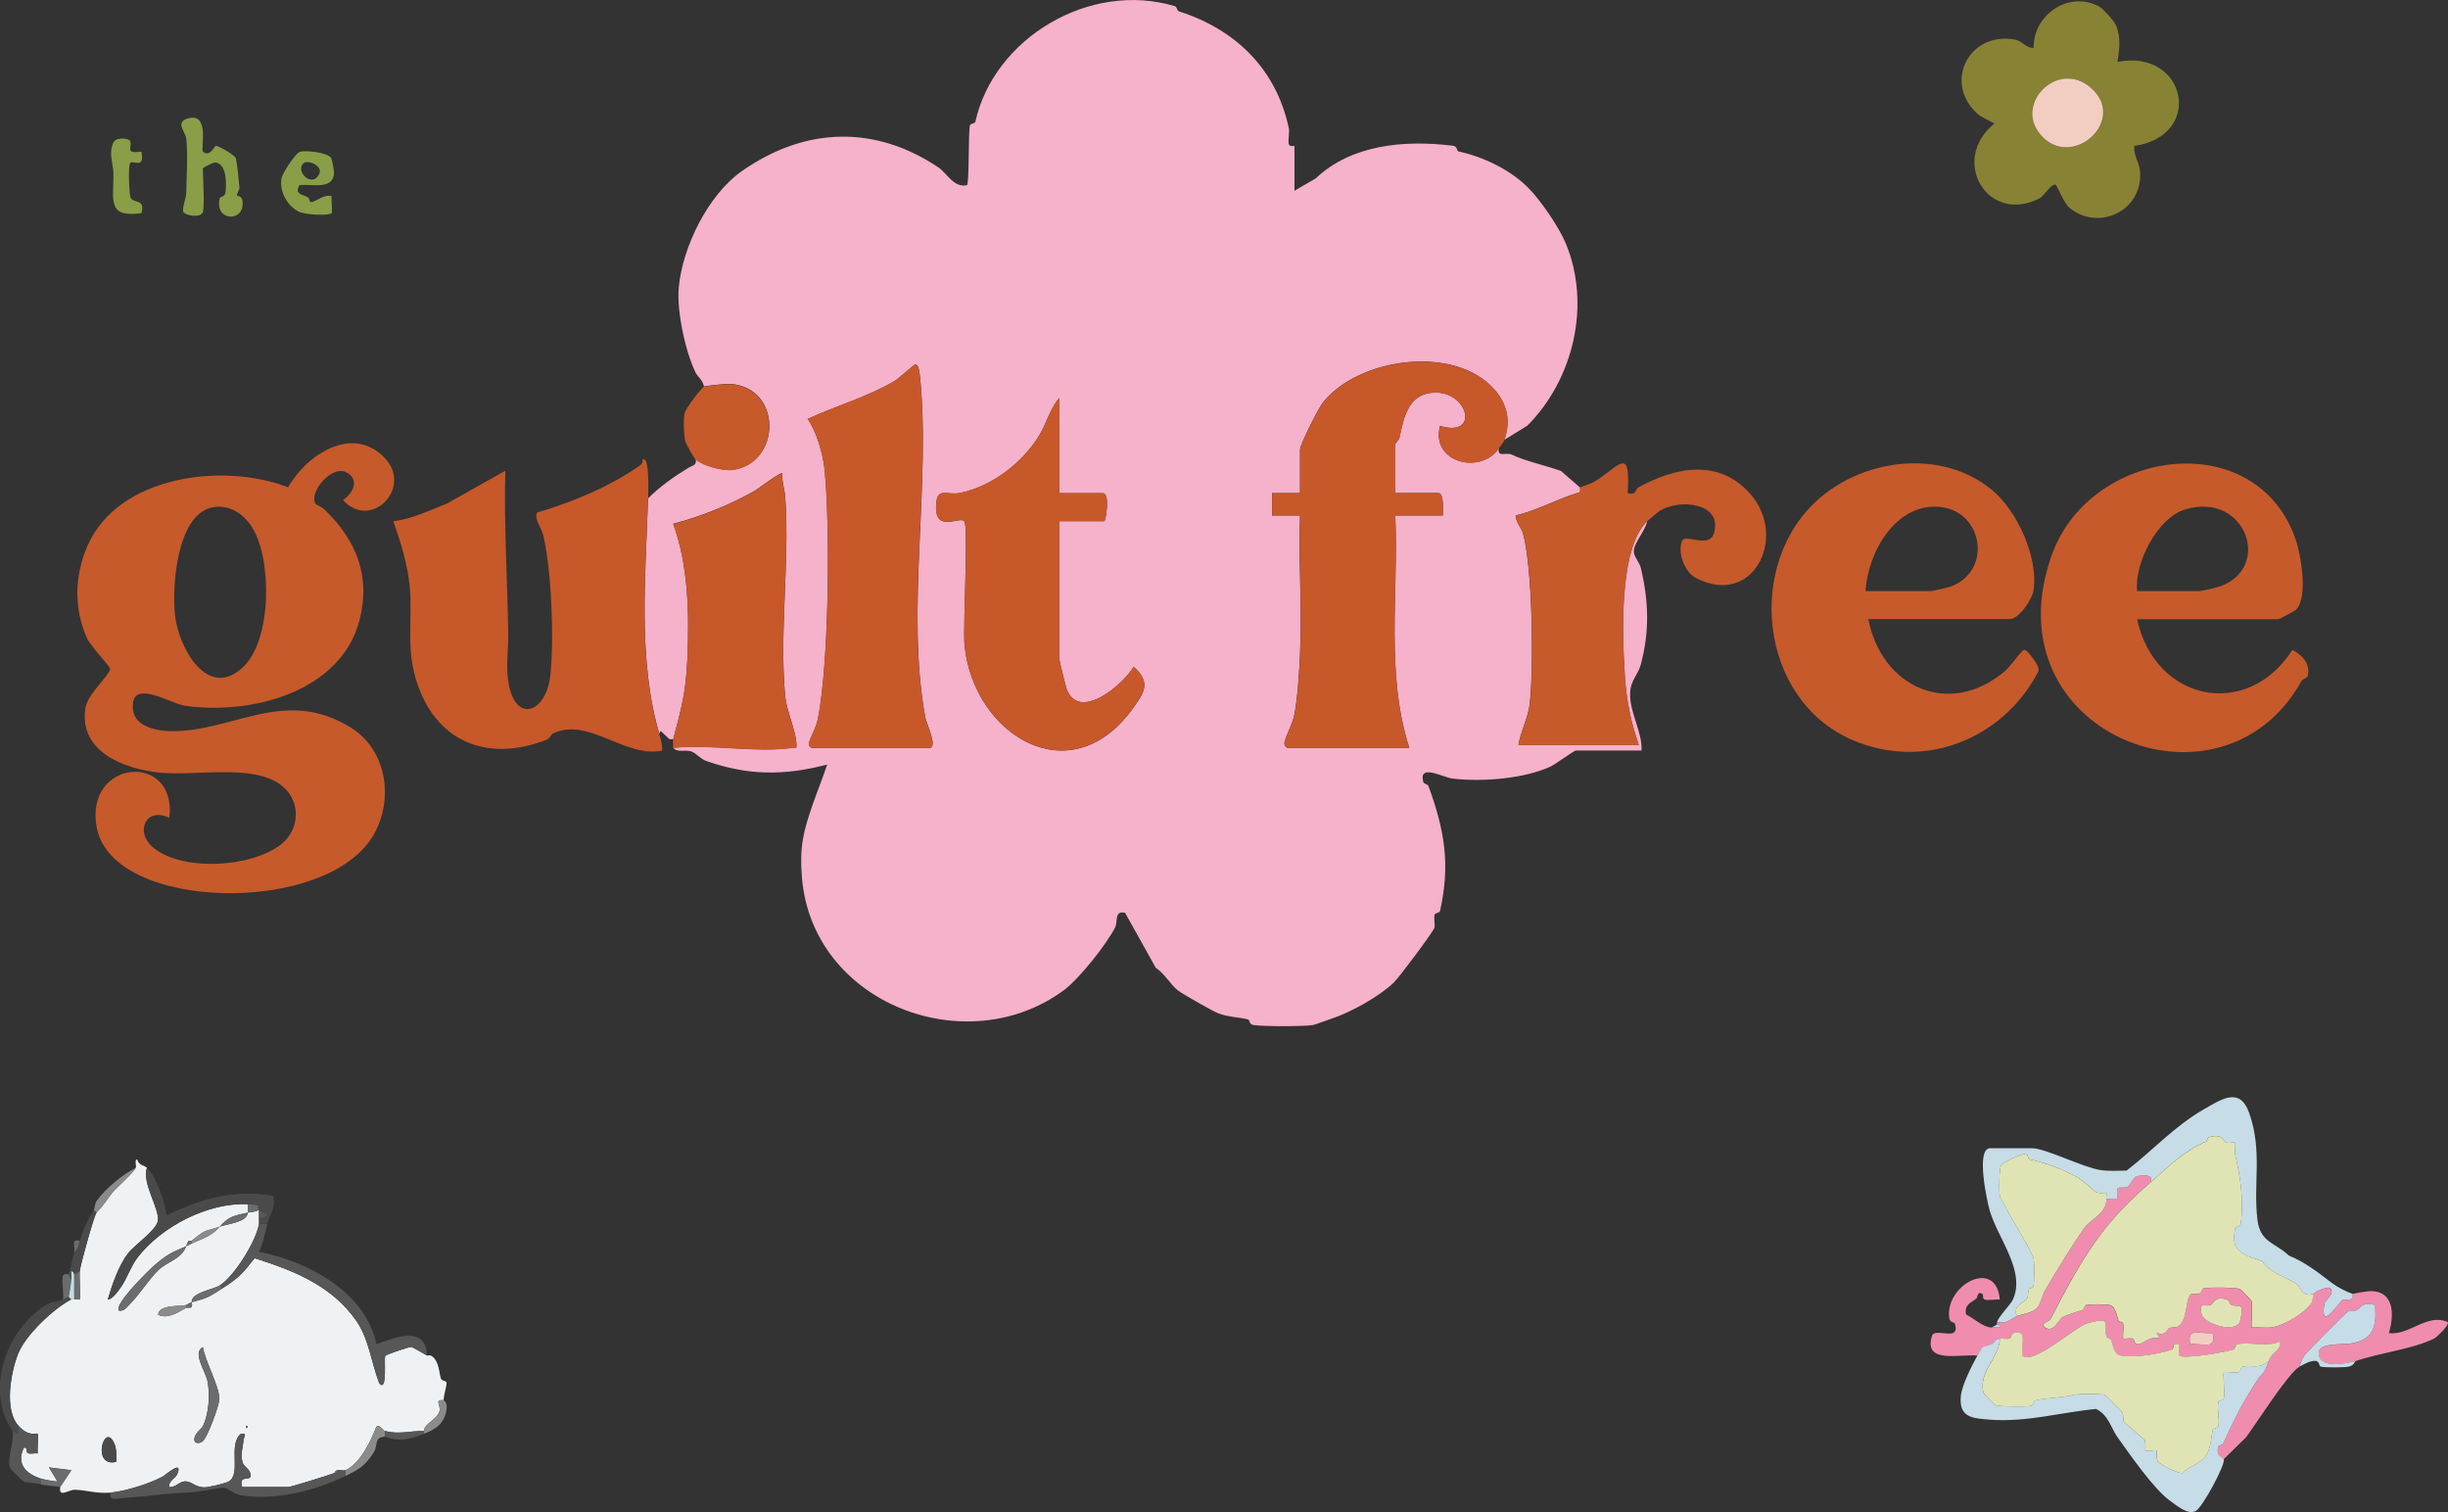 <svg viewBox="0 0 437 269.91" xmlns="http://www.w3.org/2000/svg" data-name="Layer 1" id="Layer_1">
  <rect x="0" y="0" width="437" height="269.91" fill="#333333" stroke="none"/>
  <defs>
    <style>
      .cls-1 {
        fill: #c6dce7;
      }

      .cls-2 {
        fill: #c7582a;
      }

      .cls-3 {
        fill: #8b8b8a;
      }

      .cls-4 {
        fill: #f6b1cb;
      }

      .cls-5 {
        fill: #575757;
      }

      .cls-6 {
        fill: #eff2f5;
      }

      .cls-7 {
        fill: #8a9e47;
      }

      .cls-8 {
        fill: #f08dae;
      }

      .cls-9 {
        fill: #c65a2b;
      }

      .cls-10 {
        fill: #f2cec2;
      }

      .cls-11 {
        fill: #6a6c6d;
      }

      .cls-12 {
        fill: #4a4a4a;
      }

      .cls-13 {
        fill: #888235;
      }

      .cls-14 {
        fill: #e0e4b4;
      }
    </style>
  </defs>
  <path d="M125.67,69.03c-.16-1.13-1.15-1.84-1.45-2.43-1.82-3.66-3.45-10.98-3.05-15.31.67-7.25,5.27-16.55,11.25-20.74,11.55-8.08,23.99-8.11,35.1-.67,1.51,1.01,2.75,3.71,5.11,3.17.4-.39.21-9.39.51-10.65.09-.38.9-.31.98-.68,3.27-14.81,20.3-25.2,35.62-20.62.4.12.3.79.74.93,10.28,3.31,17.35,10.43,19.58,20.8.2.93-.19,2.09.01,2.9.13.53,1.01.27,1.01.32v8l3.8-2.21c6.36-6.04,15.83-6.89,24.46-5.83.92.11.64.95,1.05,1.03,4.23.91,9.1,3.15,12.42,6.48,2.24,2.24,5.49,7.05,6.66,9.83,4.62,11,1.43,24.37-6.83,32.64l-4.1,2.53c1.34-3.81.3-7.06-2.49-9.75-7.38-7.09-23.66-4.76-29.9,3.09-.84,1.06-4.08,7.51-4.08,8.41v7.75h-5s0,4,0,4h5c-.29,8.21.38,16.52,0,24.73-.15,3.17-.43,7.92-1.04,10.95-.31,1.53-1.4,3.37-1.73,4.78-.13.55.35,1.01.53,1.01h21.74c-4.27-13.32-1.89-27.66-2.5-41.48h8.49c.04-.81.21-4-.75-4h-7.74v-8.75c0-.15.67-.74.77-1.23.77-3.65,1.62-7.97,6.47-7.96,5.91.02,7.74,8.1.75,5.94-1.71,6.65,7.35,8.75,10.49,4-.3,1.75,1.3.64,2.37,1.16,2.35,1.14,5.69,1.82,8.72,2.89l3.4,2.95s.16.7-.11.88c-3.66,1.04-7.39,3.19-11.38,4.12.05,1.28,1.05,2.16,1.37,3.37,1.65,6.32,1.9,23.7,1.14,30.37-.24,2.15-1.66,5.01-2.01,7.23h21.49c-1.4-3.96-2.23-8.04-2.49-12.25-.44-7.1-1.18-22.68,3.99-27.73-.26,1.67-2.3,3.78-2.38,5.33-.05,1.01,1,1.98,1.25,3.04,1.41,5.95,1.58,11.29,0,17.23-.5,1.89-1.84,2.82-1.91,5.12-.12,3.46,2.19,6.9,2.04,10.25h-11.74c-.27,0-3.82,2.54-4.42,2.82-4.6,2.17-12.09,2.83-17.58,2.19-1.7-.2-6.18-2.78-5.21.64.09.33.78.31.93.74,2.88,7.93,3.9,13.99,2.04,22.26-.08.37-.9.3-.98.68-.16.71.13,1.55-.02,2.3-.12.61-6.33,8.93-7.28,9.82-2.61,2.47-7.64,5.29-11.07,6.41-.64.21-3.15,1.13-3.34,1.15-1.98.26-8.58.26-10.56,0-.92-.12-.63-.91-1.07-1.02-1.58-.4-3.48-.4-5.24-1.07-1.03-.4-6.34-3.42-7.24-4.1-1.2-.91-2.49-3.15-3.94-4.03l-5.48-9.82c-1.97-.44-1.24,1.52-1.78,2.61-1.42,2.85-6.37,9.15-9.13,11.19-17.41,12.88-44.89,2.38-46.77-20.03-.47-5.61.27-8.39,1.93-13.15.83-2.38,1.78-4.7,2.56-7.08-7.65,2-14.1,1.98-21.59-.65-1.08-.38-1.84-1.47-2.76-1.73-1.01-.28-2.45.27-3.13-.62,6.53-.69,14.96.93,21.25,0,.74-.11.8.3.75-.76-.12-2.38-1.76-5.84-2.01-8.5-1.06-11.27.83-24.09.02-35.5-.1-1.42-.65-2.78-.52-4.23-.28-.34-4.35,2.8-5.05,3.19-4.4,2.47-9.55,4.55-14.43,5.81,2.75,7.58,2.86,16.18,2.52,24.25-.26,5.95-1.11,8.89-2.52,14.22h-.66s-1.59-1.49-1.59-1.49l-.24.49c-3.86-13.18-2.44-28.28-2-41.98,2-2.07,4.74-3.98,7.25-5.5.66-.4,1.48-.4,1.25-1.5,1.32,1.18,4.88,2.12,6.62,1.89,8.6-1.15,8.97-14.69-.45-15.35-.62-.04-4.3.32-4.67.47ZM144.91,133.5h20.99c1.61,0-.53-4.42-.69-5.3-3.61-19.22,1.08-42.21-1.03-61.44-.06-.5-.24-1.73-.77-1.72-.23,0-3.05,2.58-3.66,2.94-4.89,2.89-10.43,4.42-15.57,6.8,1.58,2.16,2.75,6.32,3.02,8.97,1.03,10.33.79,34.38-1.15,44.38-.36,1.85-1.14,2.94-1.62,4.39-.17.5.21.91.5.98ZM189.13,88.02v-16.99c-1.65,1.82-2.3,4.54-3.59,6.66-2.98,4.91-8.48,9.16-14.18,10.31-2.38.48-4.13-1.23-4.26,2.27-.18,4.93,4.14,1.85,5.04,2.76.78.79-.28,18.91.05,22.19,1.57,15.84,18.74,26.67,29.91,11.41,2.12-2.9,3.48-4.79.27-7.6-1.94,3.23-9.72,9.87-11.96,3.96-.16-.43-1.28-4.95-1.28-5.21v-24.74h7.99c.26,0,1.11-5-.25-5h-7.74Z" class="cls-4"></path>
  <path d="M24.24,208.46c.16-.4-.3-1.49.25-1.5.28,1.08,1.27,1.02,1.75,1.5-1,2.74,2.49,7.64,1.91,9.63-.5,1.7-4.19,4.18-5.33,5.69-1.64,2.16-2.81,5.55-3.57,8.17.8.09,2.07-1.77,2.47-2.38.98-1.47,1.69-3.59,2.83-5.08,4.29-5.58,12.63-9.88,19.68-9.53-.02.5.03,1,0,1.5-2.43.51-3.35.65-5,2.5-2.94.97-2.32.35-5,2.5-.49.39-.39-.75-1,1-2.69,1.16-3.38,1.42-5.76,3.48-.93.81-7.22,6.97-6.23,8.01.95.16,1.43-.66,2.01-1.23,1.65-1.63,3.47-4.56,5.13-6.11,1.45-1.34,4.07-1.92,4.85-4.15.38-.17.69-.36,1-.5,2.27-1.03,3.46-1.27,5-3,1.62-.54,4.9-.81,5-2.5.68-.14,1.31-.09,2-.5,0,.5,0,1,0,1.5,0,.32.05.7,0,1-.51,3.08-4.33,9.27-7,10.99-1.04.68-5.22,1.29-5,3-.44.12-.81.45-1,.5-1.04.27-4.97-.12-5,1.74,1.67.83,3.57-.44,5-1.24.33-.19,1.3.46,1-1,3.04-.83,2.93-.87,5.5-2.5,2.86-1.82,3.66-2.72,5.73-5.36,7.03,2.24,13.78,4.89,18.16,11.2,2.22,3.19,2.69,7.51,4.09,11.16,1.51,1.66.81-4.54,1.06-4.93.13-.21,4.27-1.63,4.66-1.59.17.02,2.34,1.25,2.77,1.52.1.06.52-.13.87.11,1.37.95,1.28,3.03,1.65,4.02.18.47.95.37.99.68.08.64-.49,2.07-.52,3.18-1.78-.18-.41,1.01-.74,1.97-.59,1.71-2.72,2.11-2.75,3.52-2.64-.04-4.35.65-7,0-.31-.08-.93-1.27-1.51-.77-1.05,2.63-2.78,6.44-5.49,7.77-.25.12-1.06-.07-1.5,0-.24.04-.44.26-.5.5-1.03.4-7.81,2.5-8.24,2.5h-8.24c-.71-2.45,1.74-.74,1.51-2.25-.16-1.04-1.17-1.32-1.41-2.09-.45-1.46.04-2.77.18-4.12.07-.68.71-1.19-.53-1.02-2.31,1.95.14,7.12-2.13,8.49-.55.33-3.65,1.06-4.38,1.05-1.59-.02-2.35-1.12-3.44-1.07s-1.7,1.15-2.79,1.01c-.21-1.16,1.06-1.43,1.42-2.32,1.08-2.69-2.15.21-2.57.43-2.39,1.3-6.68,2.64-9.35,2.89-2.38.22-4.17-.41-6.25-.51-.84-.04-1.81.64-2.44.54-.49-.08-.26-1.01-.31-1.04l2-3-3.99-.5,1.49,2.49c-.12.1-2.56-.35-3-.5-2.68-.91-4.33-2.59-2.99-5.49.82-.22.24.87.81,1,.48.12,1.14-.08,1.68,0-.1-.68.16-3.36,0-3.5-.22-.2-1.62.66-3.5-1.5-2.5-2.87-1.33-9.39-.01-12.76s6.32-8.09,9.51-9.73c.13-.07.35.06.5,0,.21-.09.91.12,1,0,.18-.23-.08-4.04,0-5,.09-1.11,2.61-10.1,3-10.49,1.45-1.47,1.48-1.85,2.77-3.49.68-.87,3.87-3.63,4.23-4.51ZM36.13,257.32c.87-.59,3.03-6.5,3.03-7.62,0-2.24-2.57-6.79-2.94-9.24-2.02,1,.6,4.42.88,6.37.34,2.35.19,5.3-.77,7.49-.4.91-1.42,1.32-1.62,2.38s.85,1.01,1.41.63ZM43.97,254.44v.5c.32-.17.32-.33,0-.5ZM20.74,260.94c.04-1.15.12-2.29-.38-3.37-1.77-3.89-4.09,4.45.38,3.37Z" class="cls-6"></path>
  <path d="M56.32,89.92c.07.12,1.2.62,1.66,1.07,5.63,5.47,8.24,11.82,6.19,19.73-3.32,12.85-19.44,16.96-31.16,15.25-2.71-.4-9.9-5.15-9.27.73.32,2.99,4.26,3.78,6.77,3.81,11.15.14,20.24-7.95,32.08-.66,6.37,3.92,7.76,12.56,4.22,18.98-8.11,14.67-46.72,13.97-49.54-1.11-2.29-12.26,14.38-13.6,12.96-1.73-4.14-2.04-6.2,2.45-2.97,5.22,5.18,4.45,17.73,3.65,22.94-.51,3.49-2.78,3.55-8.03-.23-10.72-5.07-3.61-15.14-1.43-21.43-2.06s-14.6-3.72-13.27-11.66c.41-2.44,4.58-5.98,4.38-6.95-.07-.35-3.56-4.14-4.11-5.37-2.38-5.32-2.23-11.11.02-16.38,5.4-12.65,24.2-15.09,35.88-10.58,3.21-5.74,11.49-11.3,17.26-5.22,5.07,5.35-2.54,13.02-7.48,7.49,1.93-1.24,3.03-3.84.47-5s-6.56,3.64-5.38,5.65ZM37.6,90.64c-6.06,1.58-6.91,14.15-6.37,19.12.63,5.87,5.88,15.39,12.24,9.24,5.07-4.9,5.13-19.25,1.48-24.96-1.58-2.47-4.32-4.19-7.35-3.4Z" class="cls-9"></path>
  <path d="M115.68,89.02c-.44,13.7-1.86,28.8,2,41.98.29.98.59,1.96.5,3-6.62,1.31-13.07-6-19.36-3.13-.59.27-.52.9-1.32,1.21-10.73,4.12-19.94.19-23.26-10.85-1.73-5.76-.6-10.66-1.09-16.4-.34-3.96-1.65-8.17-2.94-11.8,3.33-.35,6.48-1.96,9.59-3.16l10.4-5.84c-.25,9.79.39,19.48.53,29.25.04,2.85-.5,5.72.09,8.86,1.33,7.07,6.64,4.96,7.39-1.37s.27-18.88-1.24-25.28c-.27-1.14-1.75-3.12-1.06-4.01,6.37-1.9,12.98-4.62,18.42-8.47.31-.22.44-.62.37-.99,1.34-.83,1.01,6.4.99,6.99Z" class="cls-2"></path>
  <path d="M333.53,110.51c2.29,12.06,14.35,17.82,24.46,9.21.77-.65,2.81-3.51,3.28-3.71.54-.22,2.22,2.26,2.38,2.65.19.47.4.84.14,1.35-6.27,11.93-20.3,17.59-33.11,12.08-16.74-7.19-19.32-31.79-5.66-43.33,8.29-7.01,21.66-8.52,30.44-1.42,4.63,3.74,8.38,12.09,7.57,17.94-.24,1.72-2.63,5.23-4.27,5.23h-25.23ZM333.03,105.51h11.74c.17,0,2.91-.62,3.26-.74,7.7-2.64,6.09-13.51-1.72-14.28s-12.88,7.97-13.28,15.02Z" class="cls-9"></path>
  <path d="M381.5,110.51c3.12,14.6,19.56,18.18,27.73,5.49,1.84,1.02,3.24,2.48,2.73,4.66-.09.4-.88.46-1.15.96-14.25,25.65-55.96,9.27-44.53-22.57,6.84-19.07,36.25-23.1,43.44-3.01,1.02,2.84,2.39,10.65.12,12.85-.13.12-2.94,1.64-3.11,1.64h-25.23ZM381.5,105.51h11.24c.17,0,2.87-.61,3.26-.74,9.78-3.12,5.04-17.08-5.87-13.86-4.98,1.47-9.12,9.54-8.63,14.6Z" class="cls-9"></path>
  <path d="M268.57,78.53c-.15.42-.71,1.06-1,1.5-3.14,4.75-12.2,2.65-10.49-4,6.99,2.16,5.15-5.91-.75-5.94-4.86-.02-5.7,4.3-6.47,7.96-.1.48-.77,1.08-.77,1.23v8.75h7.74c.96,0,.79,3.19.75,4h-8.49c.6,13.82-1.77,28.16,2.5,41.48h-21.74c-.18,0-.66-.47-.53-1.01.33-1.42,1.42-3.25,1.73-4.78.61-3.03.89-7.78,1.04-10.95.39-8.21-.28-16.52,0-24.74h-5s0-4,0-4h5s0-7.74,0-7.74c0-.9,3.24-7.35,4.08-8.41,6.24-7.84,22.52-10.18,29.9-3.09,2.79,2.69,3.84,5.94,2.49,9.75Z" class="cls-2"></path>
  <path d="M282.07,87.02c.66-.37,1.7-.52,2.65-1.1,4.41-2.7,6.34-6.51,5.85,2.1,1.6.47,1.34-.7,1.86-.99,6.66-3.7,14.55-5.24,20.12,1.25,6.59,7.68.41,20.23-9.85,14.87-1.95-1.02-3.33-4.54-2.4-6.66.78-1.22,4.82,1.49,5.67-1.33,1.6-5.32-6.14-6.33-9.87-3.85-.17.11-1.93,1.61-2.03,1.71-5.17,5.05-4.43,20.63-3.99,27.73.26,4.21,1.1,8.29,2.49,12.25h-21.49c.35-2.22,1.77-5.08,2.01-7.23.76-6.68.51-24.05-1.14-30.37-.32-1.21-1.32-2.09-1.37-3.37,3.99-.93,7.72-3.08,11.38-4.12.26-.19.07-.86.11-.88Z" class="cls-9"></path>
  <path d="M374.83,1.24c.59.33,2.63,2.55,2.93,3.31.85,2.15.6,4.3.24,6.5,12.27-2.42,15.59,13.18,3,15-.16,1.8.94,2.89,1.04,4.73.39,7.1-7.71,10.5-12.65,6.27-.96-.82-2.1-3.76-2.38-4.01-.68-.57-2.07,1.92-2.88,2.34-9.43,4.84-16.11-6.9-8.1-13.32-.8-.47-2.43-1.21-3.01-1.73-6.18-5.57-1.57-14.81,6.74-13.25,1.27.24,1.93,1.55,3.27,1.47-.11-5.99,6.44-10.36,11.82-7.31ZM373.83,16.23c-5.95-6.28-14.48,2.58-9.33,8.08,5.41,5.79,14.71-2.4,9.33-8.08Z" class="cls-13"></path>
  <path d="M120.17,132c1.41-5.33,2.26-8.27,2.52-14.22.35-8.07.24-16.67-2.52-24.25,4.88-1.26,10.03-3.34,14.43-5.81.69-.39,4.77-3.53,5.05-3.19-.13,1.45.42,2.8.52,4.23.81,11.41-1.07,24.23-.02,35.5.25,2.66,1.89,6.12,2.01,8.5.05,1.05,0,.65-.75.76-6.29.93-14.72-.7-21.25,0,.07-.47-.11-1.1,0-1.5Z" class="cls-2"></path>
  <path d="M376,213.96c.18.14,1.53-.08,2,0-.36-2.98.41-1.52,1.85-2.15.28-.13,1.07-1.73,1.5-1.83.64-.15,3.09-.56,2.63.98-3.46,3.04-6.16,5.66-8.83,9.15-3.7,4.83-6.44,10.21-9.17,15.45-.18.35-1.88.71-.98,1.39,1.5,1.12,2.55-1.46,3.15-1.83.54-.34,2.92-1.02,3.68-1.33.18-.07.18-.73.51-.82.76-.18,3.46-.15,4.28,0,.99.19,1.29,2.15,1.54,2.81.06.17.74.18.82.51.17.69-.14,2.51.02,2.65.13.12,1.13-.13,1.62.01.54.16.21,1.17,1.09,1.01,1.07-.19,2.19-1.6,3.78-1.02l-.51-.99c1.63.64,1.94-.72,2.17-.83.57-.26,1.25-.08,1.66-.34,1.7-1.09,1.27-5.02,2.26-5.73.37-.27,1.18.05,1.5-.12.5-.27.43-.88.75-.96.82-.2,5.78-.15,6.52.14.14.06,2.07,2.06,2.1,2.21.19.94-.18,4.44.02,4.64,1.21-.08,2.53.17,3.72-.03,2.05-.35,5.59-2.47,6.81-4.18.45-.63.33-1.56.47-1.78.16-.27,2.53-1.46,3-1,.94.94-.95,2.18-1.04,2.72-.87,5.27,2.42-.05,3.19-.56.45-.3,1.34.01,1.73-.28.27-.21.07-.84.12-.87.13-.1,2.77-.52,3.22-.52,4.26.04,4.23,4.21,3.27,7.51,3.72.42,6.77-3.59,10.49-1.99.4.52-2.03,2.77-2.4,2.95-4.1,1.98-9.54,2.47-14.09,4.05-1.83.45-6.88,1.46-6.51-1.68.19-1.6,4.43-1.26,5.63-1.45,4.12-.65,4.7-3.05,4.38-6.87-2.2-.75-2.63.61-3.41.96-.36.16-1.02-.06-1.43.2-.47.3-7.33,7.24-7.78,7.85-.47.65-.61,1.25-.87,1.98-2.04,1.2-7.76,10.25-9.52,12.6l-3.97,3.89c-.06-.23-1.51-.44-.99-2.15.1-.34.74-.33.82-.51,1.79-3.97,3.52-7.41,6-11.21,1.4-2.14,1.05-.53,2.16-3.62.64-1.79,2.19-1.62,2-3.5-2.32,1.09-5.5,0-7.64.51-.35.09-.28.81-.73.95-1.5.47-8.93,1.77-9.62,1.04-.23-.24.37-1.86-.25-2.01-1.11-.3-.46.78-1.1.99-2.46.8-6.68,1.5-9.27.99-1-.2-1.29-2.15-1.54-2.81-.06-.17-.73-.18-.81-.51-.54-2.23,1.15-3.71-3.48-2.36-2.21.64-9.68,7.51-11.53,5.72-.25-1.97,1.03-4.77-1.66-3.99-.36.11-.31.86-.7.97-.55.16-1.26-.1-1.64.01-1.31.37-.81.7-1.41.96-1.84.8-1.37-.2-2.58,2.04-3.23-.31-9.87,1.57-8.05-3.7.87-1.2,4.95,1.23,4.04-1.96-.11-.39-.9-.13-1.03-1.05-.8-5.91,8.39-10.84,9.03-3.28-.84-.1-1.92.2-2.68,0-.44-.11-.29-.91-.36-.96-.99-.71-.89.54-1.14.75-1.03.87-2.16,1.02-1.85,2.86,1.47.74,3.07,2.29,4.53,2.33.5.01,1,0,1.5,0,.13-.39-.49-.41-.5-.49-.02-.13-.03-.38,0-.5,1.69.5,2.33-.54,3.5-1,1.06-.41,2.81-.53,3.71-1.53.55-.61.87-2.21,1.35-3.04,1.76-3.05,5.02-8.45,7.1-11.26,1.11-1.51,4.05-2.59,3.84-5.15ZM397.85,232.12c-2.42-1.1-2.7.61-3.24.82-.98.38-2.18-.74-1.6,1.66.41,1.7,6.38,3.68,6.95.98.73-3.42-.4-2.19-1.59-2.65-.45-.17-.4-.76-.52-.82ZM394.99,237.95c-2.39.24-4.66-1.14-4,1.99,2.39-.24,4.66,1.14,4-1.99Z" class="cls-8"></path>
  <path d="M356.52,235.95c.24-.95,2.37-3.03,2.79-3.94,2.37-5.11-2.7-10.98-4.13-15.97-.49-1.71-2.51-11.08.08-11.08h7.5c2.36,0,9.05,3.4,12.11,3.88,1.57.24,3.19.14,4.77.1,4.58-3.53,8.61-7.98,13.7-10.88,3.13-1.79,6.49-4.2,8.18.63,2.4,6.87.68,12.48,1.46,19.03.49,4.11,3.17,4.06,5.62,6.4,3.02,1.25,5.22,3.03,7.62,4.85,1.02.77,2.54,1.57,3.76,1.99-.05.03.15.66-.12.87-.38.3-1.28-.02-1.73.28-.77.51-4.06,5.83-3.19.56.09-.54,1.98-1.78,1.04-2.72-.47-.47-2.83.73-3,1-2.09.7-2.2-1.19-3.16-1.84-1.68-1.13-4.81-1.95-5.99-4-3.26-1.08-5.8-1.64-4.83-5.82.09-.4.91-.13,1.03-1.06.52-3.96-.09-8.31-1.02-12.06-.15-.61.11-2.09-.03-2.21-.15-.14-1.15.16-1.61-.02-.6-.24-.45-1.64-3.03-.96-.34.09-.35.74-.52.81-3.67,1.44-6.78,4.5-9.83,7.17.46-1.54-1.99-1.13-2.63-.98-.43.1-1.22,1.7-1.5,1.83-1.45.64-2.21-.83-1.85,2.15-.47-.08-1.82.14-2,0-.1-.08.13-.9,0-.99-.2-.13-1.18.13-1.85-.16-.21-.09-2.38-2.17-3.32-2.67-2.92-1.57-5.56-2.53-8.49-3.18-.4-.09-.33-1-.61-1.03-.61-.07-4.37,1.56-4.56,2.16-.29.91-.37,4.62-.15,5.51.03.12.7,1.19,1.03,1.93.72,1.57,4.85,8.12,4.99,9.13.12.88.13,4.17-.05,4.93-.08.34-.75.34-.81.52-.23.58-.09,1.31-.33,1.68-.61.94-2.55,1.07-1.84,3.16-1.16.46-1.81,1.5-3.5,1Z" class="cls-1"></path>
  <path d="M357.02,238.95c-.3,3.71-3.79,5.72-2.98,9.63.03.15,1.96,2.15,2.1,2.21.8.31,5.13.32,6.15.19.93-.12.65-.93,1.06-1.03,2.15-.5,4.36-.38,7-1,.8-.19,4.44-.16,5.29,0,.22.04,2.96,2.84,3.2,3.14.29.37.03,1.33.32,1.69.49.6,3.56,3.01,3.69,3.29.28.64.05,1.75.15,1.86.19.2,1.81-.2,2,0,.08.09-.11,1.2.16,1.85s3.88,2.33,4.5,2.14c.89-1.17,3.2-1.61,4.17-3.15.8-1.27.87-3.17,1.17-4.5.08-.38.89-.3.98-.68.3-1.27-.28-3.04.02-4.31.09-.38.89-.31.98-.69.22-.93-.21-4.45,0-4.66.16-.15,1.96.16,2.66,0,.38-.09.31-.9.68-.98,1.7-.38,2.95.53,4.66-1.01-1.11,3.09-.76,1.48-2.16,3.62-2.49,3.8-4.21,7.24-6,11.21-.08.18-.72.17-.82.51-.52,1.72.93,1.92.99,2.15.29,1.03-3.79,8.59-4.99,9.26-1.42.8-3.4-.93-4.62-1.8-2.89-2.05-7.25-8.39-9.37-11.34-1.13-1.56-1.63-4.04-3.87-5.06-6.28.63-12.5,2.42-18.87,1.92-3.15-.25-5.59-.34-5.24-4.18.19-2.03,1.97-5.44,2.98-7.3,1.21-2.25.75-1.24,2.58-2.04.6-.26.11-.59,1.41-.96Z" class="cls-1"></path>
  <path d="M125.67,69.03c.37-.15,4.06-.51,4.67-.47,9.41.65,9.05,14.2.45,15.35-1.73.23-5.3-.7-6.62-1.89-.28-.26-1.8-2.91-1.88-3.37-.22-1.24-.32-3.65-.09-4.86.15-.83,3.03-4.6,3.47-4.77Z" class="cls-9"></path>
  <path d="M47.72,218.46c-.44,1.68-.71,3.42-1.5,4.99,8.77,1.7,19,7.13,20.99,16.5,3.24-1.23,8.87-3.44,8.99,2-.43-.27-2.59-1.5-2.77-1.52-.39-.04-4.53,1.38-4.66,1.59-.26.39.45,6.59-1.06,4.93-1.4-3.64-1.87-7.96-4.09-11.16-4.38-6.31-11.13-8.96-18.16-11.2-2.08,2.64-2.87,3.55-5.73,5.36l-.5-.5c2.66-1.72,6.49-7.91,7-10.99h1.5Z" class="cls-5"></path>
  <path d="M36.23,37.8c-.38,1.26-3.4.63-3.54-.07-.15-.77.54-2.31.56-3.41.06-2.81.3-6.88,0-9.54-.15-1.33-2.08-2.97.33-3.65,3.93-1.11,2.22,5.54,2.64,5.93,1.2,1.11,2.12-1.03,2.27-1.03.61-.02,3.44,1.72,3.58,2.15.3.98.51,3.81.66,5.14.07.59-.42,1.14-.45,1.52-.02.26.83-.04.98.94.64,3.99-5.07,3.84-4.03-.38.1-.41.9-.14,1.02-1.06.2-1.52.23-5.14-1.8-5.33-.43-.04-2.24.92-2.24,1.05,0,1.71.35,6.59,0,7.75Z" class="cls-7"></path>
  <path d="M19.74,266.43c2.67-.25,6.96-1.59,9.35-2.89.42-.23,3.65-3.12,2.57-.43-.36.89-1.63,1.16-1.42,2.32,1.08.14,1.73-.96,2.79-1.01s1.85,1.05,3.44,1.07c.74,0,3.83-.72,4.38-1.05,2.28-1.37-.18-6.54,2.13-8.49,1.24-.17.6.34.53,1.02-.14,1.36-.63,2.67-.18,4.12.24.77,1.24,1.05,1.41,2.09.23,1.52-2.21-.2-1.51,2.25h8.24c.44,0,7.22-2.1,8.24-2.5.2-.08.37-.32.5-.5.44-.07,1.25.12,1.5,0v1c-5.46,2.7-12.59,4.46-18.71,3.47-1.21-.2-2.4-1.34-3.11-1.37-.33-.02-4.46.82-6.39.89-4.06.15-7.96.75-12.02,1.03-.93.06-2.04.41-1.75-1.02Z" class="cls-5"></path>
  <path d="M26.23,208.46c1.76,1.76,3.2,5.94,3.5,8.49,6.1-2.97,12.16-4.72,18.99-3.5.6,2.09-.6,3.46-1,5h-1.5c.05-.3,0-.67,0-1,3.11-.42.12-1.38,0-1.5-.59-.6.91-.86-2-1-7.05-.35-15.39,3.95-19.68,9.53-1.14,1.49-1.85,3.61-2.83,5.08-.4.61-1.68,2.46-2.47,2.38.76-2.62,1.93-6,3.57-8.17,1.14-1.51,4.84-3.99,5.33-5.69.58-1.99-2.91-6.89-1.91-9.63Z" class="cls-12"></path>
  <path d="M59.09,28.17c.19.26.54,2.22.53,2.66-.07,3.18-4.02,1.95-6.15,2.22-1.01,1.64.56,1.62,1.56,2.22.2.12.22.81.47.81.89,0,2.37-1.55,3.71-1.03-.1.63.17,2.82,0,2.99-.56.54-4.89.29-5.95-.29-2.07-1.13-3.42-3.64-3-5.92.17-.95,2.55-4.59,3.32-4.76,1.18-.25,4.84.14,5.51,1.1ZM54.26,29.09c-1.73,1.25,1.39,4.67,2.73,1.96.71-1.43-1.93-2.54-2.73-1.96Z" class="cls-7"></path>
  <path d="M410.48,243.95c.26-.73.4-1.34.87-1.98.44-.61,7.31-7.55,7.78-7.85.41-.26,1.07-.05,1.43-.2.79-.34,1.21-1.7,3.41-.96.32,3.81-.26,6.21-4.38,6.87-1.2.19-5.45-.15-5.63,1.45-.37,3.14,4.68,2.14,6.51,1.68-.07.03-.23.81-1.24.99-.84.16-4.14.18-4.92,0-.43-.1-.16-1.05-1.06-1.04-.95.01-1.97.58-2.77,1.05Z" class="cls-1"></path>
  <path d="M12.74,231.95c-3.19,1.65-8.21,6.41-9.51,9.73s-2.49,9.88.01,12.76v1.5s-1-.5-1-.5c-4.92-7.17-1.23-18,5.83-22.41,1.31-.82,2.23-.68,3.17-1.08.23-.1.97-.44,1-.5l.5.5Z" class="cls-12"></path>
  <path d="M23.18,25.13c.62.98-1.16,2.4,2.06,1.93.64,3.22-1.42,1.49-1.98,2.02-.42.4-.21,5.45.04,6.16.41,1.17,2.74.1,1.94,2.81-6.35.87-4.87-2.52-5-7.24-.05-1.72-.9-3.38,0-5.38.43-.95,2.6-.83,2.93-.3Z" class="cls-7"></path>
  <path d="M3.25,254.44c1.88,2.16,3.28,1.3,3.5,1.5.16.14-.1,2.83,0,3.5-.54-.07-1.2.12-1.68,0-.57-.14,0-1.22-.81-1-1.34,2.9.31,4.58,2.99,5.49v1c-.88-.22-2.37-.19-3.1-.52-.15-.07-2.26-2.15-2.32-2.3-.69-1.92.78-4.63.42-6.67l.99.5v-1.5Z" class="cls-5"></path>
  <path d="M17.24,216.46c-.39.39-2.91,9.38-3,10.49-.3.09-.77.5-1,.5-.06,0-.12-.61-.49-.5-.06.49.06,1.03,0,1.5l-.5-1c.14-.15.86-3.34,1-4,.84-.47.77-1.26,1-2,.86-2.76,1.16-3.19,2.5-5.5l.5.5Z" class="cls-12"></path>
  <path d="M68.71,255.44c-.06.28.09.9,0,1-.08.09-.87-.03-1.23.5-.39.57-.29,1.59-.74,2.28-1.59,2.44-2.5,2.97-5.03,4.22v-1c2.71-1.32,4.43-5.13,5.49-7.77.57-.5,1.2.69,1.51.77Z" class="cls-3"></path>
  <path d="M24.24,208.46c-.35.88-3.54,3.64-4.23,4.51-1.29,1.64-1.32,2.02-2.77,3.49l-.5-.5c.2-.35.15-1.11.56-1.67,1.58-2.16,4.58-4.65,6.94-5.83Z" class="cls-3"></path>
  <path d="M7.25,263.94c.43.15,2.88.59,3,.5l-1.49-2.49,3.99.5-2,3c-.15-.1-2.44-.24-3.5-.5v-1Z" class="cls-11"></path>
  <path d="M79.2,249.94c0,.09.73.33.5,1.7-.42,2.53-1.92,3.48-4,4.29v-.5c.04-1.42,2.17-1.81,2.75-3.52.33-.97-1.04-2.16.74-1.97Z" class="cls-3"></path>
  <path d="M75.7,255.44v.5c-2.36.92-4.5,1.49-7,.5.09-.1-.06-.72,0-1,2.65.65,4.35-.04,7,0Z" class="cls-5"></path>
  <path d="M12.24,227.45l.5,1c-.09.63-.32,2.67-.5,3-.03.06-.77.4-1,.5.2-1.24-.29-3.08-.01-4.18.14-.55.96-.26,1.01-.32Z" class="cls-11"></path>
  <path d="M14.24,221.46c-.23.74-.16,1.53-1,2,.24-1.11-.67-2.33,1-2Z" class="cls-11"></path>
  <path d="M356.52,236.45c.01.08.63.1.5.49-.5,0-1,.02-1.5,0l1-.5Z" class="cls-1"></path>
  <path d="M144.91,133.5c-.29-.07-.67-.49-.5-.98.48-1.45,1.26-2.54,1.62-4.39,1.94-10,2.19-34.04,1.15-44.38-.27-2.65-1.44-6.81-3.02-8.97,5.13-2.38,10.67-3.91,15.57-6.8.61-.36,3.43-2.93,3.66-2.94.53-.01.72,1.21.77,1.72,2.11,19.23-2.58,42.21,1.03,61.44.17.88,2.31,5.3.69,5.3h-20.99Z" class="cls-2"></path>
  <path d="M189.13,88.02h7.74c1.36,0,.51,5,.25,5h-7.99v24.74c0,.27,1.12,4.78,1.28,5.21,2.24,5.91,10.02-.73,11.96-3.96,3.21,2.81,1.85,4.7-.27,7.6-11.17,15.26-28.33,4.43-29.91-11.41-.33-3.28.73-21.4-.05-22.19-.9-.9-5.21,2.17-5.04-2.76.13-3.5,1.88-1.79,4.26-2.27,5.69-1.14,11.2-5.39,14.18-10.31,1.29-2.12,1.93-4.84,3.59-6.66v16.99Z" class="cls-2"></path>
  <path d="M36.13,257.32c-.56.38-1.6.42-1.41-.63s1.22-1.47,1.62-2.38c.96-2.19,1.11-5.14.77-7.49-.29-1.94-2.9-5.36-.88-6.37.37,2.46,2.94,7.01,2.94,9.24,0,1.12-2.17,7.03-3.03,7.62Z" class="cls-11"></path>
  <path d="M34.23,221.46v.5c-.31.14-.62.33-1,.5-.77,2.23-3.4,2.81-4.85,4.15-1.67,1.55-3.48,4.47-5.13,6.11-.58.58-1.06,1.39-2.01,1.23-.99-1.04,5.3-7.2,6.23-8.01,2.38-2.06,3.07-2.32,5.76-3.48.61-1.75.51-.61,1-1Z" class="cls-11"></path>
  <path d="M20.74,260.94c-4.47,1.08-2.15-7.26-.38-3.37.49,1.08.42,2.23.38,3.37Z" class="cls-12"></path>
  <path d="M39.23,229.45l.5.5c-2.56,1.63-2.45,1.67-5.5,2.5.3,1.46-.67.81-1,1v-.5c.19-.05.56-.38,1-.5-.23-1.71,3.95-2.32,5-3Z" class="cls-11"></path>
  <path d="M33.23,232.95v.5c-1.43.8-3.33,2.08-5,1.24.03-1.87,3.96-1.48,5-1.74Z" class="cls-3"></path>
  <path d="M39.23,218.96c-1.54,1.73-2.72,1.97-5,3v-.5c2.68-2.15,2.05-1.52,5-2.5Z" class="cls-3"></path>
  <path d="M14.24,226.95c-.08.96.18,4.77,0,5-.09.12-.79-.09-1,0v-4.5c.23,0,.7-.41,1-.5Z" class="cls-11"></path>
  <path d="M44.22,214.96c2.91.14,1.41.4,2,1-.68.41-1.32.36-2,.5-.1,1.69-3.38,1.96-5,2.5,1.64-1.84,2.57-1.99,5-2.5.03-.5-.02-1,0-1.5Z" class="cls-11"></path>
  <path d="M13.24,227.45v4.5c-.15.06-.37-.07-.5,0l-.5-.5c.18-.33.41-2.37.5-3,.07-.47-.05-1.01,0-1.5.37-.11.44.5.49.5Z" class="cls-1"></path>
  <path d="M46.22,215.96c.12.12,3.11,1.08,0,1.5,0-.5,0-1,0-1.5Z" class="cls-5"></path>
  <path d="M43.97,254.44c.32.17.32.33,0,.5v-.5Z" class="cls-5"></path>
  <path d="M59.71,262.94c.06-.24.26-.46.5-.5-.13.18-.29.42-.5.5Z" class="cls-3"></path>
  <path d="M373.83,16.23c5.38,5.68-3.92,13.87-9.33,8.08s3.39-14.36,9.33-8.08Z" class="cls-10"></path>
  <path d="M384,210.96c3.04-2.67,6.16-5.72,9.83-7.17.17-.07.18-.72.52-.81,2.58-.68,2.43.73,3.03.96.46.18,1.46-.12,1.61.02.14.13-.12,1.6.03,2.21.92,3.75,1.53,8.1,1.02,12.06-.12.93-.93.65-1.03,1.06-.97,4.17,1.56,4.73,4.83,5.82,1.18,2.04,4.31,2.87,5.99,4,.95.64,1.07,2.53,3.16,1.84-.13.22-.01,1.15-.47,1.78-1.22,1.71-4.75,3.83-6.81,4.18-1.19.2-2.51-.05-3.72.03-.19-.19.17-3.69-.02-4.64-.03-.15-1.96-2.16-2.1-2.21-.74-.29-5.7-.34-6.52-.14-.32.08-.25.68-.75.96-.32.17-1.13-.15-1.5.12-1,.72-.56,4.65-2.26,5.73-.41.26-1.1.08-1.66.34-.24.11-.54,1.47-2.17.83l.51.99c-1.59-.57-2.71.83-3.78,1.02-.89.16-.56-.85-1.09-1.01-.49-.14-1.49.11-1.62-.01-.16-.14.15-1.95-.02-2.65-.08-.33-.75-.34-.82-.51-.25-.65-.54-2.62-1.54-2.81-.82-.16-3.52-.19-4.28,0-.33.08-.34.74-.51.82-.75.31-3.13.99-3.68,1.33-.61.38-1.66,2.95-3.15,1.83-.9-.67.79-1.04.98-1.39,2.73-5.23,5.48-10.62,9.17-15.45,2.67-3.49,5.37-6.11,8.83-9.15Z" class="cls-14"></path>
  <path d="M357.02,238.95c.38-.11,1.08.15,1.64-.01.39-.11.34-.87.7-.97,2.69-.79,1.41,2.01,1.66,3.99,1.85,1.8,9.32-5.07,11.53-5.72,4.63-1.35,2.93.13,3.48,2.36.08.33.75.34.81.51.25.66.54,2.61,1.54,2.81,2.59.51,6.81-.19,9.27-.99.64-.21-.01-1.29,1.1-.99.63.15.02,1.76.25,2.01.69.73,8.11-.57,9.62-1.04.45-.14.37-.86.73-.95,2.14-.52,5.32.58,7.64-.51.19,1.87-1.36,1.71-2,3.5-1.71,1.54-2.96.63-4.66,1.01-.37.08-.3.89-.68.98-.7.16-2.5-.14-2.66,0-.22.21.21,3.73,0,4.66-.09.38-.89.31-.98.69-.3,1.27.28,3.05-.02,4.31-.09.38-.9.3-.98.68-.29,1.33-.37,3.23-1.17,4.5-.97,1.54-3.28,1.98-4.17,3.15-.63.19-4.24-1.5-4.5-2.14s-.08-1.76-.16-1.85c-.19-.2-1.81.19-2,0-.1-.1.13-1.22-.15-1.86-.13-.29-3.2-2.69-3.69-3.29-.29-.36-.03-1.32-.32-1.69-.24-.3-2.98-3.09-3.2-3.14-.85-.17-4.49-.2-5.29,0-2.63.62-4.85.5-7,1-.4.09-.13.91-1.06,1.03-1.03.13-5.35.12-6.15-.19-.14-.06-2.07-2.06-2.1-2.21-.81-3.91,2.68-5.92,2.98-9.63Z" class="cls-14"></path>
  <path d="M360.01,234.95c-.71-2.09,1.22-2.22,1.84-3.16.24-.36.1-1.09.33-1.68.07-.17.73-.18.81-.52.19-.76.17-4.05.05-4.93-.13-1.01-4.27-7.56-4.99-9.13-.34-.74-1.01-1.81-1.03-1.93-.22-.89-.14-4.6.15-5.51.19-.6,3.95-2.23,4.56-2.16.28.03.21.94.61,1.03,2.92.65,5.57,1.61,8.49,3.18.94.51,3.11,2.58,3.32,2.67.67.29,1.65.03,1.85.16.14.09-.09.91,0,.99.21,2.56-2.73,3.65-3.84,5.15-2.07,2.81-5.33,8.21-7.1,11.26-.48.83-.8,2.44-1.35,3.04-.9,1-2.65,1.12-3.71,1.53Z" class="cls-14"></path>
  <path d="M397.85,232.12c.12.06.07.64.52.82,1.19.46,2.32-.77,1.59,2.65-.58,2.7-6.54.71-6.95-.98-.59-2.41.62-1.29,1.6-1.66.55-.21.82-1.92,3.24-.82Z" class="cls-14"></path>
  <path d="M394.99,237.95c.65,3.14-1.61,1.75-4,1.99-.65-3.14,1.61-1.75,4-1.99Z" class="cls-10"></path>
</svg>
